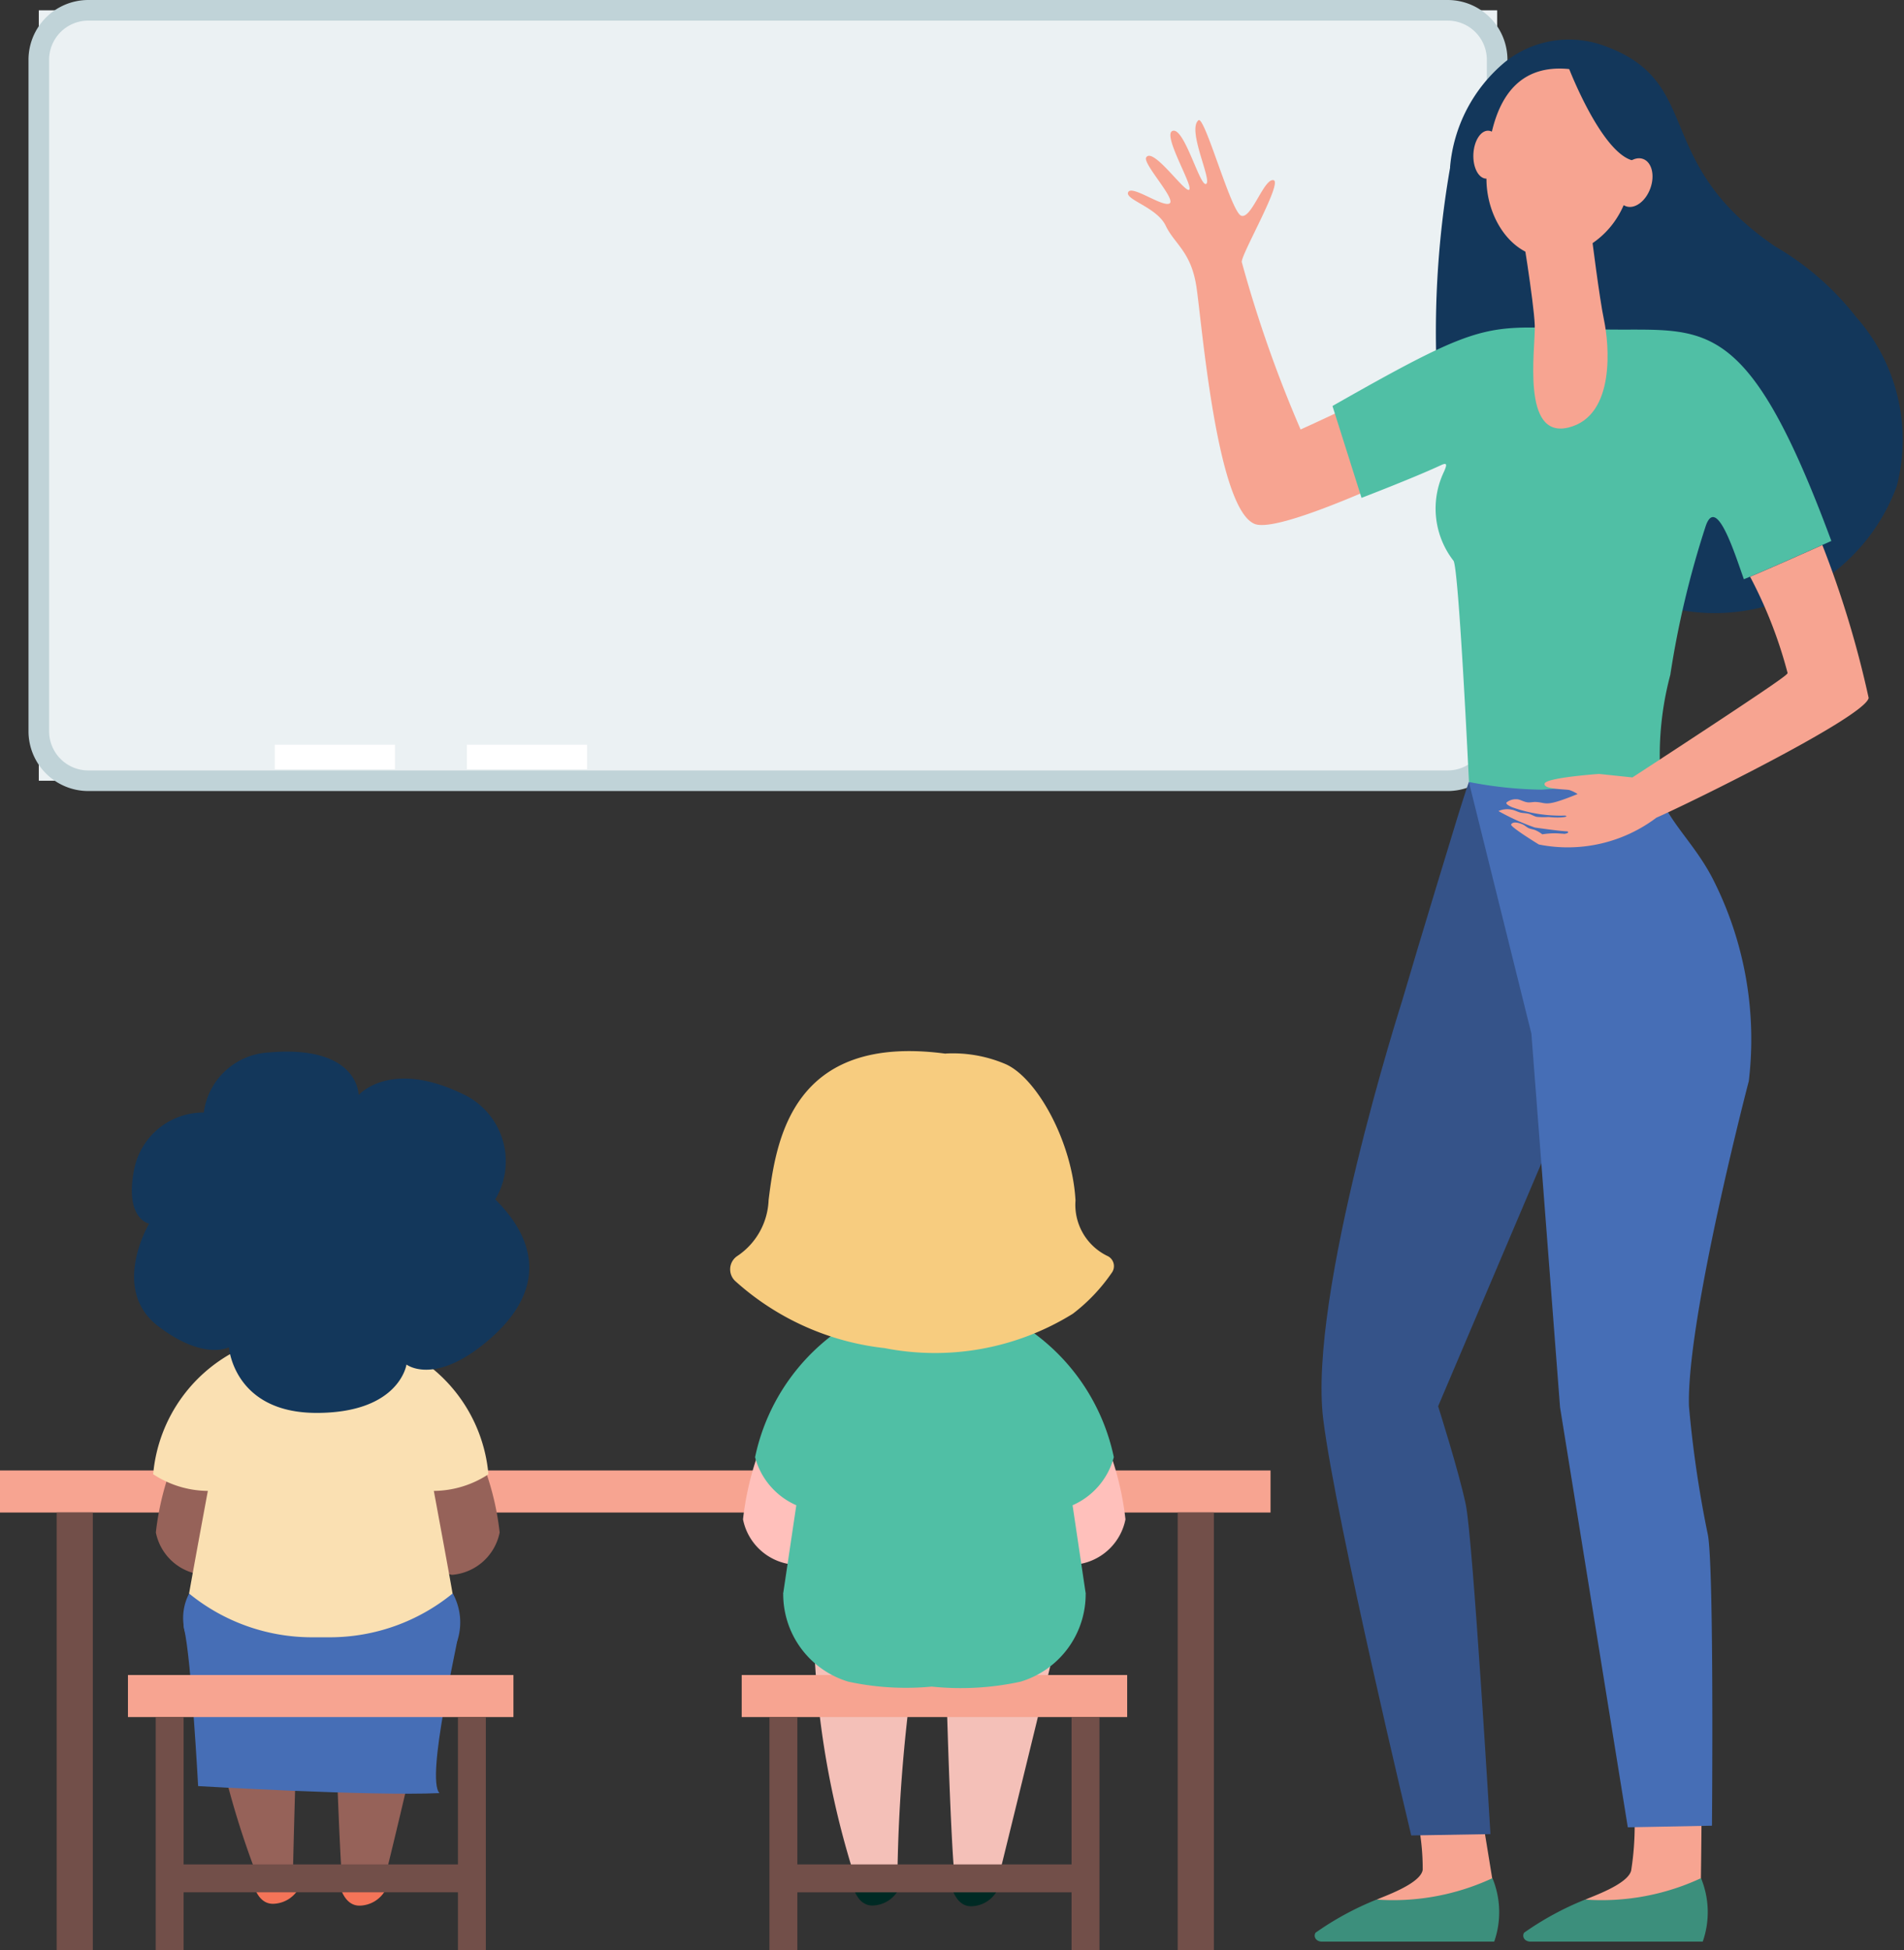 <svg id="Groupe_57742" data-name="Groupe 57742" xmlns="http://www.w3.org/2000/svg" xmlns:xlink="http://www.w3.org/1999/xlink" width="60.935" height="62.4" viewBox="0 0 60.935 62.4">
  <rect x="0" y="0" width="60.935" height="62.4" fill="#333333" stroke="none"/>
  <defs>
    <clipPath id="clip-path">
      <rect id="Rectangle_3624" data-name="Rectangle 3624" width="60.935" height="62.4" fill="none"/>
    </clipPath>
  </defs>
  <g id="Groupe_57728" data-name="Groupe 57728" clip-path="url(#clip-path)">
    <rect id="Rectangle_3616" data-name="Rectangle 3616" width="46.672" height="24.652" transform="translate(1.242 0.33)" fill="#ebf1f3"/>
    <path id="Tracé_101499" data-name="Tracé 101499" d="M59.242.66a1.253,1.253,0,0,1,1.253,1.253V23.4a1.253,1.253,0,0,1-1.253,1.253H15.735A1.253,1.253,0,0,1,14.483,23.4V1.912A1.253,1.253,0,0,1,15.735.66Zm0-.66H15.735a1.914,1.914,0,0,0-1.912,1.912V23.4a1.914,1.914,0,0,0,1.912,1.912H59.242A1.914,1.914,0,0,0,61.155,23.4V1.912A1.914,1.914,0,0,0,59.242,0" transform="translate(-12.911)" fill="#c0d3d8"/>
    <path id="Tracé_101500" data-name="Tracé 101500" d="M462.051,916.484c.115.305.3.53.6.53a.967.967,0,0,0,.818-.477,7.649,7.649,0,0,0-1.421-.053" transform="translate(-431.571 -856.016)" fill="#002a24"/>
    <path id="Tracé_101501" data-name="Tracé 101501" d="M414.145,916.108c.115.305.3.53.6.53a.967.967,0,0,0,.818-.477,7.633,7.633,0,0,0-1.421-.053" transform="translate(-386.825 -855.664)" fill="#002a24"/>
    <rect id="Rectangle_3617" data-name="Rectangle 3617" width="3.846" height="0.786" transform="translate(8.794 23.83)" fill="#fff"/>
    <rect id="Rectangle_3618" data-name="Rectangle 3618" width="3.846" height="0.786" transform="translate(14.943 23.83)" fill="#fff"/>
    <rect id="Rectangle_3619" data-name="Rectangle 3619" width="40.662" height="1.346" transform="translate(0 47.053)" fill="#f7a491"/>
    <path id="Tracé_101502" data-name="Tracé 101502" d="M97.84,786.8a27.928,27.928,0,0,0,1.8,7.85c.162.252.7.284,1.118-.025.079-3.6.213-6.818.213-6.818.848-.035,1.1.357,1.1.357.106,3.779.22,6.093.255,6.411a1.226,1.226,0,0,0,1.44-.174c.778-3.146,1.768-7.62,1.768-7.62a22.094,22.094,0,0,0-7.69.018" transform="translate(-91.386 -734.561)" fill="#966259"/>
    <path id="Tracé_101503" data-name="Tracé 101503" d="M97.417,753.358a3.312,3.312,0,0,1-.773-1.386l-3.324,1.841L90,751.971a5.361,5.361,0,0,0-1.011,1.386c-.387.724-.33,2.041,1.5,2.786a10.01,10.01,0,0,0,2.978.322,7.406,7.406,0,0,0,3.009-.41,1.919,1.919,0,0,0,.95-2.7" transform="translate(-82.935 -702.366)" fill="#466eb6"/>
    <path id="Tracé_101504" data-name="Tracé 101504" d="M76.039,707.9a8.858,8.858,0,0,0-.427,1.9,1.693,1.693,0,0,0,1.512,1.355c.772,0,.865-3.722.865-3.722Z" transform="translate(-70.624 -660.763)" fill="#966259"/>
    <path id="Tracé_101505" data-name="Tracé 101505" d="M208.326,707.9a8.858,8.858,0,0,1,.427,1.9,1.693,1.693,0,0,1-1.512,1.355c-.772,0-.865-3.722-.865-3.722Z" transform="translate(-192.762 -660.763)" fill="#966259"/>
    <path id="Tracé_101506" data-name="Tracé 101506" d="M85.04,656.849a4.928,4.928,0,0,0-3.012-4.114H77.323a4.928,4.928,0,0,0-3.012,4.114,3.226,3.226,0,0,0,1.75.534s-.5,2.693-.6,3.284a6.22,6.22,0,0,0,3.907,1.4q.309,0,.618,0a6.22,6.22,0,0,0,3.907-1.4c-.1-.591-.6-3.284-.6-3.284a3.226,3.226,0,0,0,1.75-.534" transform="translate(-69.409 -609.676)" fill="#fae0b2"/>
    <path id="Tracé_101507" data-name="Tracé 101507" d="M395.05,794.613a27.96,27.96,0,0,0,1.247,7.155c.162.252,1,.253,1.416-.056a51.3,51.3,0,0,1,.467-6.091c.848-.035,1.1.357,1.1.357.106,3.779.208,5.416.244,5.734.407.354,1.293.434,1.434.186.778-3.146,1.786-7.3,1.786-7.3a22.1,22.1,0,0,0-7.69.018" transform="translate(-368.99 -741.863)" fill="#f4c0b8"/>
    <rect id="Rectangle_3620" data-name="Rectangle 3620" width="12.337" height="1.346" transform="translate(23.737 53.598)" fill="#f7a491"/>
    <path id="Tracé_101508" data-name="Tracé 101508" d="M382.96,832.918v4.715h-8.776v-4.715h-.893v7.455h.893v-1.847h8.776v1.847h.893v-7.455Z" transform="translate(-348.666 -777.974)" fill="#724f49"/>
    <path id="Tracé_101509" data-name="Tracé 101509" d="M360.92,699.166a9.463,9.463,0,0,0-.457,2.028,1.81,1.81,0,0,0,1.616,1.449c.824,0,.925-3.978.925-3.978Z" transform="translate(-336.684 -652.576)" fill="#ffc0bb"/>
    <path id="Tracé_101510" data-name="Tracé 101510" d="M509.589,699.166a9.466,9.466,0,0,1,.457,2.028,1.81,1.81,0,0,1-1.616,1.449c-.825,0-.925-3.978-.925-3.978Z" transform="translate(-474.027 -652.576)" fill="#ffc0bb"/>
    <path id="Tracé_101511" data-name="Tracé 101511" d="M389.594,760.827l-3.471-.841-1.368.792-1.368-.792-3.471.841A2.923,2.923,0,0,0,382,763.663a8.728,8.728,0,0,0,2.668.158,8.99,8.99,0,0,0,2.844-.158,2.923,2.923,0,0,0,2.083-2.836" transform="translate(-354.85 -709.852)" fill="#50bfa5"/>
    <path id="Tracé_101512" data-name="Tracé 101512" d="M377.785,644.14a6.612,6.612,0,0,0-3.276-4.429l-2.465.162-2.465-.162a6.612,6.612,0,0,0-3.276,4.429,2.332,2.332,0,0,0,1.32,1.538l-.418,2.808s.941,1.731,4.513,1.837v0c.088,0,.175,0,.26,0h.131c.086,0,.172,0,.26,0v0c3.572-.106,4.513-1.837,4.513-1.837l-.418-2.808a2.331,2.331,0,0,0,1.32-1.538" transform="translate(-342.138 -597.512)" fill="#50bfa5"/>
    <rect id="Rectangle_3621" data-name="Rectangle 3621" width="1.157" height="14" transform="translate(1.814 48.4)" fill="#724f49"/>
    <rect id="Rectangle_3622" data-name="Rectangle 3622" width="1.157" height="14" transform="translate(37.691 48.4)" fill="#724f49"/>
    <path id="Tracé_101513" data-name="Tracé 101513" d="M361.132,509.883a4.3,4.3,0,0,1,1.892.326c1.014.418,2.162,2.485,2.266,4.375a1.819,1.819,0,0,0,1.008,1.77.36.36,0,0,1,.145.555,5.7,5.7,0,0,1-1.238,1.3,8.37,8.37,0,0,1-6.025,1.1,8.537,8.537,0,0,1-4.78-2.146.513.513,0,0,1,.083-.812,2.255,2.255,0,0,0,.985-1.779c.238-1.93.761-5.34,5.665-4.685" transform="translate(-330.87 -476.171)" fill="#f7cc7f"/>
    <path id="Tracé_101514" data-name="Tracé 101514" d="M646.384,865.152a7.531,7.531,0,0,0-.465-2.628c.753,0,1.386-.332,2.156-.32.21,1.229.536,3.247.536,3.247l.035,1.6-5.359.04a12.733,12.733,0,0,0,1.624-.975c.117-.074,1.407-.491,1.473-.96" transform="translate(-600.852 -805.327)" fill="#f7a491"/>
    <path id="Tracé_101515" data-name="Tracé 101515" d="M643.555,913.087h-5.532c-.2-.018-.254-.185-.183-.288a9.565,9.565,0,0,1,1.95-1.058,7.535,7.535,0,0,0,3.709-.685,2.858,2.858,0,0,1,.056,2.031" transform="translate(-595.735 -850.957)" fill="#3c8f7c"/>
    <path id="Tracé_101516" data-name="Tracé 101516" d="M747.576,866.659a9.185,9.185,0,0,0,.014-2.714c.753,0,1.47-.14,2.239-.128,0,1.264-.026,3.141-.026,3.141l.035,1.6-5.359.04a12.733,12.733,0,0,0,1.624-.975c.117-.074,1.407-.491,1.473-.96" transform="translate(-695.368 -806.834)" fill="#f7a491"/>
    <path id="Tracé_101517" data-name="Tracé 101517" d="M744.746,913.087h-5.532c-.2-.018-.254-.185-.183-.288a9.568,9.568,0,0,1,1.95-1.058,7.535,7.535,0,0,0,3.709-.685,2.857,2.857,0,0,1,.055,2.031" transform="translate(-690.251 -850.957)" fill="#3c8f7c"/>
    <path id="Tracé_101518" data-name="Tracé 101518" d="M559.435,68l-2.016-2.126s-2.158,1.186-4.673,2.32a40.55,40.55,0,0,1-1.881-5.351c-.061-.189,1.322-2.567,1.013-2.627s-.711,1.27-1.038,1.135-1.167-3.219-1.364-3.051c-.368.315.442,1.919.248,2.035s-.686-1.777-1.061-1.7.633,1.724.522,1.882-1.164-1.384-1.381-1.027c-.118.194.971,1.343.747,1.471s-1.206-.6-1.323-.361.916.479,1.2,1.072.809.824.982,1.945.646,7.115,1.868,7.6c1.067.42,8.153-3.219,8.153-3.219" transform="translate(-511.122 -54.451)" fill="#f7a491"/>
    <path id="Tracé_101519" data-name="Tracé 101519" d="M645.887,379.31l1.634.912,3.323,5.08L644.9,399.287s.669,2.1.887,3.154c.228,1.1.788,10.536.788,10.536l-2.535.043s-2.408-10.045-2.815-13.306c-.5-3.959,2.52-13.389,2.52-13.389.562-1.924,1.774-5.882,1.774-5.882s.3-.964.366-1.133" transform="translate(-598.875 -354.288)" fill="#355389"/>
    <path id="Tracé_101520" data-name="Tracé 101520" d="M718.346,350.385a4.786,4.786,0,0,0,.507,2.558c.412.831,1.124,1.482,1.634,2.5a11.308,11.308,0,0,1,1.127,6.422s-1.995,7.616-1.915,10.4a35.874,35.874,0,0,0,.607,4.126c.2,1.105.129,9.3.129,9.3l-2.693.052L715.573,372.3l-.917-11.954-2-8.051Z" transform="translate(-665.646 -327.271)" fill="#466eb6"/>
    <path id="Tracé_101521" data-name="Tracé 101521" d="M696.447,23.2a4.914,4.914,0,0,1,1.758-3.363,3.274,3.274,0,0,1,3.19-.515c3.2,1.162,1.481,3.705,5.457,6.415a9.022,9.022,0,0,1,2.591,2.258,5.917,5.917,0,0,1,1.3,5.414,6.211,6.211,0,0,1-7.379,3.864c-3.893-1.416-7.136-6.353-7.351-7.7a30.665,30.665,0,0,1,.438-6.373" transform="translate(-650.04 -17.851)" fill="#13375b"/>
    <path id="Tracé_101522" data-name="Tracé 101522" d="M649.936,163.282c-.9.417-2.536,1.043-2.536,1.043l-.93-2.94c5.253-2.988,4.841-2.506,8.784-2.447,3.15.045,4.47-.557,7.182,6.766,0,0-2.065.928-2.8,1.225-.318-.905-.892-2.71-1.228-1.681a29.93,29.93,0,0,0-1.126,4.74,10,10,0,0,0-.321,3.16,29.261,29.261,0,0,1-3.784.514h-.014a12.841,12.841,0,0,1-2.325-.246s-.321-6.793-.493-7.076a2.724,2.724,0,0,1-.31-2.844c.121-.268.088-.3-.1-.214" transform="translate(-603.826 -148.394)" fill="#50bfa5"/>
    <path id="Tracé_101523" data-name="Tracé 101523" d="M739.906,107.37s.251,2.026.4,2.729c.155.736.387,3.053-1.138,3.43s-1.054-2.522-1.08-3.27-.458-3.357-.458-3.357Z" transform="translate(-688.97 -99.849)" fill="#f7a491"/>
    <path id="Tracé_101524" data-name="Tracé 101524" d="M724.059,33.318a2.611,2.611,0,0,1,1.41,1.139c.516.888.773,3.438-1.125,4.526s-3.245-.655-3.188-2.286.512-3.789,2.9-3.379" transform="translate(-673.582 -31.073)" fill="#f7a491"/>
    <path id="Tracé_101525" data-name="Tracé 101525" d="M714.8,64.1c-.021.424.16.778.405.79s.46-.321.481-.745-.16-.778-.405-.79-.46.321-.481.745" transform="translate(-667.646 -59.173)" fill="#f7a491"/>
    <path id="Tracé_101526" data-name="Tracé 101526" d="M761.118,33.017s1.023,2.667,2.025,2.952.921,1.6.921,1.6.128-3.033-.787-3.776a3.974,3.974,0,0,0-2.159-.772" transform="translate(-710.91 -30.839)" fill="#13375b"/>
    <path id="Tracé_101527" data-name="Tracé 101527" d="M784.275,77.346c-.154.417-.053.84.226.946s.631-.147.785-.564.053-.84-.226-.946-.631.147-.785.564" transform="translate(-732.471 -71.694)" fill="#f7a491"/>
    <path id="Tracé_101528" data-name="Tracé 101528" d="M729.1,273.6c-.037.005-.2-.017-.341-.013a2.613,2.613,0,0,0-.355.032,1.009,1.009,0,0,0-.216-.13c-.059-.027-.155-.037-.221-.068s-.125-.09-.189-.118c-.167-.073-.321-.09-.372,0-.042.073.889.642.889.642a4.715,4.715,0,0,0,3.762-.859c1.141-.5,6.68-3.234,6.792-3.831a32.351,32.351,0,0,0-1.482-4.892c-.536.24-1.675.747-2.312,1.014a14.371,14.371,0,0,1,1.2,3.082c-.019.052-.088.147-3.833,2.6-.095.061-.191.125-.289.189l-.845.551-1.068-.112s-1.692.117-1.742.309c-.022.088.118.132.291.157h.005l.076.01h0c.186.022.382.025.429.042a1.111,1.111,0,0,1,.255.125c-1.054.431-.973.277-1.323.255-.088-.007-.181.019-.264.012-.142-.012-.255-.1-.365-.1a.476.476,0,0,0-.319.1c-.037.037.032.091.167.152a4.553,4.553,0,0,0,1.705.27c.145.035-.12.09-.534.046a2.175,2.175,0,0,1-.375-.005c-.091-.02-.174-.079-.264-.1s-.167-.019-.237-.032c-.091-.017-.218-.086-.291-.095a.69.69,0,0,0-.433.042,7.137,7.137,0,0,0,1.166.527s.847.122,1.036.122c0,0,.113.051-.108.084" transform="translate(-679.045 -246.922)" fill="#f7a491"/>
    <path id="Tracé_101529" data-name="Tracé 101529" d="M97.84,785.978c.025.1-1.018,4.445-.571,4.917-2.21.1-7.723-.224-7.723-.224s-.223-4.122-.447-5.017,1.763.3,1.763.3l3.8.2Z" transform="translate(-83.205 -733.518)" fill="#466eb6"/>
    <rect id="Rectangle_3623" data-name="Rectangle 3623" width="12.337" height="1.346" transform="translate(4.095 53.598)" fill="#f7a491"/>
    <path id="Tracé_101530" data-name="Tracé 101530" d="M66.261,511.981a2.259,2.259,0,0,0-2.216,1.758c-.348,1.643.465,1.8.465,1.8s-1.254,2.1.293,3.281c1.459,1.111,2.262.673,2.262.673s.151,2.1,2.806,2.1,2.877-1.548,2.877-1.548.917.718,2.686-.833,1.493-3.129.155-4.45a2.373,2.373,0,0,0-1.063-3.384c-2.316-1.112-3.309.045-3.309.045s.01-1.618-2.883-1.363a2.216,2.216,0,0,0-2.074,1.927" transform="translate(-59.739 -476.382)" fill="#13375b"/>
    <path id="Tracé_101531" data-name="Tracé 101531" d="M165.3,916.2c.115.305.3.53.6.53a.967.967,0,0,0,.818-.477,7.633,7.633,0,0,0-1.421-.053" transform="translate(-154.394 -855.752)" fill="#f47458"/>
    <path id="Tracé_101532" data-name="Tracé 101532" d="M123.322,915.261c.115.305.3.531.6.531a.967.967,0,0,0,.818-.477,7.628,7.628,0,0,0-1.421-.054" transform="translate(-115.187 -854.873)" fill="#f47458"/>
    <path id="Tracé_101533" data-name="Tracé 101533" d="M85.2,832.918v4.715H76.42v-4.715h-.893v7.455h.893v-1.847H85.2v1.847h.893v-7.455Z" transform="translate(-70.544 -777.974)" fill="#724f49"/>
  </g>
</svg>
